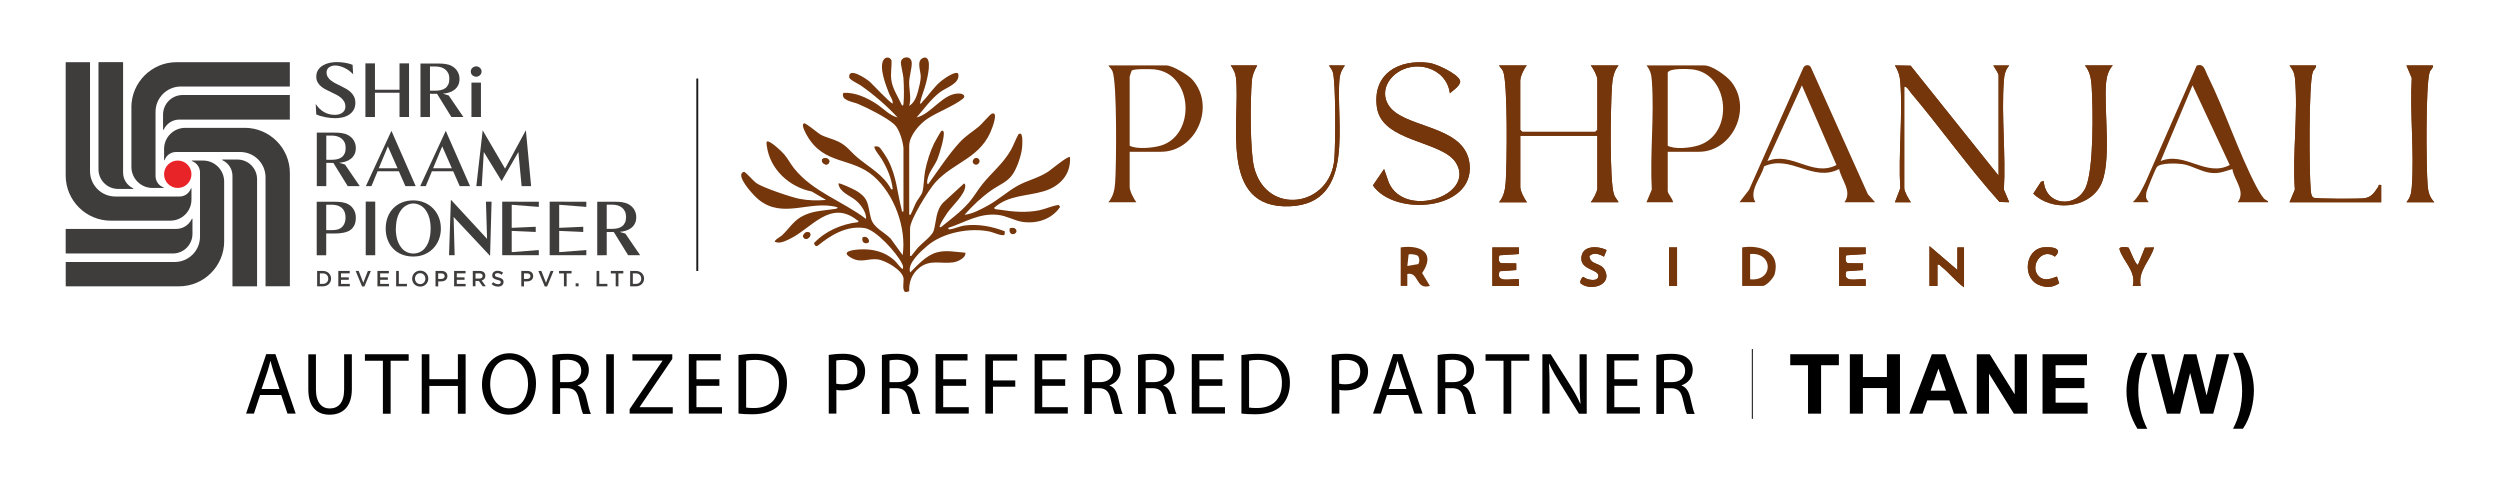 <?xml version="1.0" encoding="UTF-8"?>
<svg id="Layer_1" data-name="Layer 1" xmlns="http://www.w3.org/2000/svg" viewBox="0 0 649.34 126.28">
  <defs>
    <style>
      .cls-1 {
        fill: #020202;
      }

      .cls-2 {
        fill: #3f3c3c;
      }

      .cls-3 {
        stroke: #191919;
        stroke-width: .5px;
      }

      .cls-3, .cls-4 {
        fill: none;
        stroke-miterlimit: 10;
      }

      .cls-4 {
        stroke: #000;
        stroke-width: .25px;
      }

      .cls-5 {
        fill: #75360c;
      }

      .cls-6 {
        fill: #e92429;
      }
    </style>
  </defs>
  <g>
    <g>
      <path d="M477.62,92.01v2.85h-4.62v12.58h-3.39v-12.58h-4.62v-2.85h12.64Z"/>
      <path d="M483.86,92.01v5.92h6.24v-5.92h3.39v15.43h-3.39v-6.65h-6.24v6.65h-3.39v-15.43h3.39Z"/>
      <path d="M505.25,92.01l5.77,15.43h-3.52l-1.17-3.44h-5.77l-1.21,3.44h-3.44l5.86-15.43h3.48ZM503.46,95.81l-2.01,5.66h4l-1.94-5.66h-.04Z"/>
      <path d="M516.81,92.01l6.44,10.35h.04v-10.35h3.18v15.43h-3.39l-6.42-10.33h-.04v10.33h-3.18v-15.43h3.37Z"/>
      <path d="M542.06,92.01v2.85h-8.15v3.31h7.48v2.64h-7.48v3.78h8.32v2.85h-11.71v-15.43h11.54Z"/>
      <path d="M557.75,91.64c-1.53,2.85-2.36,6.29-2.36,9.79s.74,6.81,2.33,9.94h-2.55c-1.86-3.05-2.85-6.48-2.85-9.72s.91-7.13,2.85-10h2.57Z"/>
      <path d="M562.13,92.01l2.44,10.5h.04l2.68-10.5h3.18l2.64,10.63h.04l2.53-10.63h3.33l-4.15,15.43h-3.37l-2.61-10.5h-.04l-2.57,10.5h-3.44l-4.08-15.43h3.39Z"/>
      <path d="M582.57,91.64c1.86,3.05,2.85,6.5,2.85,9.74,0,3.02-.84,7.07-2.85,9.98h-2.57c1.58-3,2.36-6.31,2.36-9.77s-.78-6.91-2.33-9.96h2.55Z"/>
    </g>
    <g>
      <g>
        <path class="cls-1" d="M67.55,102.59l-1.59,4.84h-2.04l5.23-15.45h2.39l5.26,15.45h-2.13l-1.62-4.84h-5.49ZM72.58,101.03l-1.51-4.42c-.32-1.01-.56-1.93-.8-2.81h-.06c-.24.92-.47,1.84-.77,2.79l-1.51,4.45h4.66Z"/>
        <path class="cls-1" d="M82.06,92.01v9.15c0,3.44,1.54,4.93,3.57,4.93,2.27,0,3.75-1.52,3.75-4.93v-9.15h2.01v9.01c0,4.75-2.48,6.69-5.79,6.69-3.13,0-5.52-1.81-5.52-6.59v-9.09h2.01-.03Z"/>
        <path class="cls-1" d="M99.44,93.7h-4.66v-1.69h11.37v1.69h-4.69v13.76h-2.01v-13.76h-.02Z"/>
        <path class="cls-1" d="M111.52,92.01v6.48h7.41v-6.48h2.01v15.45h-2.01v-7.22h-7.41v7.22h-1.98v-15.45h1.98Z"/>
        <path class="cls-1" d="M139.22,99.56c0,5.32-3.22,8.14-7.12,8.14s-6.91-3.15-6.91-7.84,3.01-8.11,7.12-8.11,6.91,3.24,6.91,7.81h0ZM127.32,99.82c0,3.3,1.77,6.24,4.9,6.24s4.93-2.91,4.93-6.42c0-3.06-1.59-6.27-4.9-6.27s-4.93,3.03-4.93,6.45h0Z"/>
        <path class="cls-1" d="M143.5,92.22c1-.21,2.45-.32,3.81-.32,2.13,0,3.48.38,4.43,1.28.77.69,1.21,1.72,1.21,2.94,0,2.06-1.27,3.39-2.89,3.96v.06c1.18.42,1.89,1.52,2.24,3.12.5,2.17.86,3.65,1.18,4.25h-2.04c-.24-.45-.59-1.75-1.03-3.69-.44-2.14-1.27-2.94-3.07-3h-1.86v6.69h-1.98v-15.24h0v-.03l.02-.02h0ZM145.48,99.26h2.04c2.13,0,3.45-1.15,3.45-2.94,0-1.99-1.45-2.85-3.54-2.88-.97,0-1.62.09-1.95.18v5.65h0Z"/>
        <path class="cls-1" d="M159.44,92.01v15.45h-1.98v-15.45h1.98Z"/>
        <path class="cls-1" d="M163.54,106.27l8.51-12.54v-.06h-7.79v-1.66h10.36v1.21l-8.47,12.48v.06h8.59v1.66h-11.2v-1.15h0Z"/>
        <path class="cls-1" d="M186.85,100.21h-5.96v5.55h6.64v1.66h-8.62v-15.45h8.3v1.66h-6.32v4.87h5.96v1.63h0v.06h0v.02Z"/>
        <path class="cls-1" d="M191.83,92.22c1.21-.18,2.66-.32,4.22-.32,2.84,0,4.87.65,6.2,1.93,1.36,1.25,2.16,3.03,2.16,5.55s-.77,4.58-2.21,6c-1.45,1.46-3.81,2.22-6.79,2.22-1.42,0-2.6-.06-3.6-.18v-15.19h0l.03-.03h0l-.02.02ZM193.8,105.86c.5.09,1.24.12,2.01.12,4.22,0,6.52-2.38,6.52-6.56,0-3.65-2.04-5.94-6.2-5.94-1.03,0-1.8.09-2.33.21v12.18h0Z"/>
        <path class="cls-1" d="M215.22,92.19c.97-.16,2.21-.3,3.81-.3,1.95,0,3.4.45,4.31,1.28.86.75,1.36,1.84,1.36,3.24s-.41,2.49-1.18,3.3c-1.06,1.13-2.75,1.69-4.69,1.69-.59,0-1.15,0-1.59-.16v6.18h-1.98v-15.26h0l-.03.03h-.02ZM217.2,99.65c.44.12.97.16,1.62.16,2.39,0,3.87-1.15,3.87-3.3s-1.45-3.03-3.63-3.03c-.86,0-1.54.06-1.86.16v6h0v.03h0Z"/>
        <path class="cls-1" d="M229.06,92.22c1-.21,2.45-.32,3.81-.32,2.13,0,3.48.38,4.43,1.28.77.69,1.21,1.72,1.21,2.94,0,2.06-1.27,3.39-2.89,3.96v.06c1.18.42,1.89,1.52,2.24,3.12.5,2.17.86,3.65,1.18,4.25h-2.04c-.24-.45-.59-1.75-1.03-3.69-.44-2.14-1.27-2.94-3.07-3h-1.86v6.69h-1.98v-15.24h0v-.03l.02-.02h0ZM231.04,99.26h2.04c2.13,0,3.45-1.15,3.45-2.94,0-1.99-1.45-2.85-3.54-2.88-.97,0-1.62.09-1.95.18v5.65h0Z"/>
        <path class="cls-1" d="M250.94,100.21h-5.96v5.55h6.64v1.66h-8.62v-15.45h8.3v1.66h-6.32v4.87h5.96v1.63h0v.06h0v.02Z"/>
        <path class="cls-1" d="M255.93,92.01h8.27v1.66h-6.29v5.14h5.79v1.63h-5.79v6.99h-1.98v-15.45h0v.03h0Z"/>
        <path class="cls-1" d="M276.67,100.21h-5.96v5.55h6.64v1.66h-8.62v-15.45h8.3v1.66h-6.32v4.87h5.96v1.63h0v.06h0v.02Z"/>
        <path class="cls-1" d="M281.62,92.22c1-.21,2.45-.32,3.81-.32,2.13,0,3.48.38,4.43,1.28.77.69,1.21,1.72,1.21,2.94,0,2.06-1.27,3.39-2.89,3.96v.06c1.18.42,1.89,1.52,2.24,3.12.5,2.17.86,3.65,1.18,4.25h-2.04c-.24-.45-.59-1.75-1.03-3.69-.44-2.14-1.27-2.94-3.07-3h-1.86v6.69h-1.98v-15.24h0v-.03l.02-.02h0ZM283.63,99.26h2.04c2.13,0,3.45-1.15,3.45-2.94,0-1.99-1.45-2.85-3.54-2.88-.97,0-1.62.09-1.95.18v5.65h0Z"/>
        <path class="cls-1" d="M295.59,92.22c1-.21,2.45-.32,3.81-.32,2.13,0,3.48.38,4.43,1.28.77.69,1.21,1.72,1.21,2.94,0,2.06-1.27,3.39-2.89,3.96v.06c1.18.42,1.89,1.52,2.24,3.12.5,2.17.86,3.65,1.18,4.25h-2.04c-.24-.45-.59-1.75-1.03-3.69-.44-2.14-1.27-2.94-3.07-3h-1.86v6.69h-1.98v-15.24h0v-.03l.02-.02h0ZM297.56,99.26h2.04c2.13,0,3.45-1.15,3.45-2.94,0-1.99-1.45-2.85-3.54-2.88-.97,0-1.62.09-1.95.18v5.65h0Z"/>
        <path class="cls-1" d="M317.49,100.21h-5.96v5.55h6.64v1.66h-8.62v-15.45h8.3v1.66h-6.32v4.87h5.96v1.63h0v.06h0v.02Z"/>
        <path class="cls-1" d="M322.46,92.22c1.21-.18,2.66-.32,4.22-.32,2.84,0,4.87.65,6.2,1.93,1.36,1.25,2.16,3.03,2.16,5.55s-.77,4.58-2.21,6c-1.45,1.46-3.81,2.22-6.79,2.22-1.42,0-2.6-.06-3.6-.18v-15.19h0l.03-.03h0l-.02.02ZM324.43,105.86c.5.09,1.24.12,2.01.12,4.22,0,6.52-2.38,6.52-6.56,0-3.65-2.04-5.94-6.2-5.94-1.03,0-1.8.09-2.33.21v12.18h0Z"/>
        <path class="cls-1" d="M345.86,92.19c.97-.16,2.21-.3,3.81-.3,1.95,0,3.4.45,4.31,1.28.86.75,1.36,1.84,1.36,3.24s-.41,2.49-1.18,3.3c-1.06,1.13-2.75,1.69-4.69,1.69-.59,0-1.15,0-1.59-.16v6.18h-1.98v-15.26h0l-.03.03h-.02ZM347.85,99.65c.44.12.97.16,1.62.16,2.39,0,3.84-1.15,3.84-3.3s-1.45-3.03-3.63-3.03c-.86,0-1.54.06-1.86.16v6h0l.03.03h0Z"/>
        <path class="cls-1" d="M360.25,102.59l-1.59,4.84h-2.04l5.23-15.45h2.39l5.26,15.45h-2.13l-1.62-4.84h-5.49ZM365.3,101.03l-1.51-4.42c-.32-1.01-.56-1.93-.8-2.81h-.03c-.24.92-.47,1.84-.77,2.79l-1.51,4.45h4.63Z"/>
        <path class="cls-1" d="M373.41,92.22c1-.21,2.45-.32,3.81-.32,2.13,0,3.48.38,4.43,1.28.77.69,1.21,1.72,1.21,2.94,0,2.06-1.27,3.39-2.89,3.96v.06c1.18.42,1.89,1.52,2.24,3.12.5,2.17.86,3.65,1.18,4.25h-2.04c-.24-.45-.59-1.75-1.03-3.69-.44-2.14-1.27-2.94-3.07-3h-1.86v6.69h-1.98v-15.24h0v-.03l.02-.02h0ZM375.39,99.26h2.04c2.13,0,3.45-1.15,3.45-2.94,0-1.99-1.45-2.85-3.54-2.88-.97,0-1.62.09-1.95.18v5.65h0Z"/>
        <path class="cls-1" d="M390.51,93.7h-4.66v-1.69h11.37v1.69h-4.69v13.76h-2.01v-13.76h-.02Z"/>
        <path class="cls-1" d="M400.61,107.46v-15.45h2.16l4.93,7.81c1.15,1.81,2.04,3.44,2.75,5.03h.06c-.18-2.09-.24-3.99-.24-6.36v-6.48h1.86v15.45h-2.01l-4.87-7.84c-1.06-1.72-2.1-3.47-2.86-5.17h-.06c.12,1.96.15,3.83.15,6.39v6.59h-1.86v.03h0Z"/>
        <path class="cls-1" d="M425.26,100.21h-5.96v5.55h6.64v1.66h-8.62v-15.45h8.3v1.66h-6.32v4.87h5.96v1.63h0v.06h0v.02Z"/>
        <path class="cls-1" d="M430.21,92.22c1-.21,2.45-.32,3.81-.32,2.13,0,3.48.38,4.43,1.28.77.69,1.21,1.72,1.21,2.94,0,2.06-1.27,3.39-2.89,3.96v.06c1.18.42,1.89,1.52,2.24,3.12.5,2.17.86,3.65,1.18,4.25h-2.04c-.24-.45-.59-1.75-1.03-3.69-.44-2.14-1.27-2.94-3.07-3h-1.86v6.69h-1.98v-15.24h0v-.03l.02-.02h0ZM432.2,99.26h2.04c2.13,0,3.45-1.15,3.45-2.94,0-1.99-1.45-2.85-3.54-2.88-.97,0-1.62.09-1.95.18v5.65h0Z"/>
      </g>
      <line class="cls-4" x1="455.14" y1="90.66" x2="455.14" y2="108.79"/>
    </g>
  </g>
  <g>
    <g>
      <path class="cls-2" d="M81.99,26.99c.57.89,1.28,1.59,2.13,2.09.85.5,1.81.75,2.88.75.33,0,.65-.04.97-.12.32-.08.61-.2.87-.38.26-.17.47-.39.63-.66.16-.27.24-.59.24-.97,0-.51-.11-.95-.33-1.33-.22-.38-.5-.71-.85-1-.35-.29-.75-.56-1.21-.79-.46-.23-.92-.46-1.39-.68-.47-.22-.93-.45-1.39-.69-.46-.24-.86-.51-1.21-.82-.35-.31-.64-.66-.85-1.06-.22-.4-.33-.87-.33-1.41,0-.7.16-1.29.49-1.77.33-.48.74-.87,1.25-1.17.51-.3,1.07-.51,1.69-.65.62-.13,1.22-.2,1.81-.2.71,0,1.42.05,2.13.16.71.11,1.39.29,2.06.54l.14,2.46c-.28-.3-.6-.59-.96-.87-.36-.28-.75-.52-1.16-.72-.41-.21-.83-.37-1.27-.5-.44-.13-.86-.19-1.28-.19-.26,0-.52.04-.79.11-.27.07-.51.18-.72.32-.21.14-.39.32-.52.55-.13.22-.2.48-.2.78,0,.48.11.89.32,1.23.21.35.5.66.85.93.35.27.75.52,1.2.75.45.23.91.45,1.37.68.47.23.93.47,1.37.72.45.26.85.55,1.2.89.35.34.63.73.85,1.17.21.44.32.97.32,1.57,0,.74-.15,1.36-.46,1.86-.31.51-.7.92-1.19,1.23-.49.32-1.04.55-1.66.69-.62.14-1.25.21-1.88.21-.38,0-.8-.02-1.23-.06-.43-.04-.87-.1-1.31-.19-.44-.08-.87-.19-1.28-.31s-.8-.26-1.15-.42l-.14-2.76Z"/>
      <polygon class="cls-2" points="94.91 16.46 97.39 16.46 97.39 23.31 103.77 23.31 103.77 16.46 106.24 16.46 106.24 30.39 103.77 30.39 103.77 24.09 97.39 24.09 97.39 30.39 94.91 30.39 94.91 16.46"/>
      <path class="cls-2" d="M113.76,16.5c.32,0,.64,0,.96.02.32.01.64.04.95.09.31.05.62.12.92.21.3.09.59.22.86.39.6.34,1.07.8,1.4,1.38.33.58.5,1.21.5,1.89,0,.64-.12,1.2-.35,1.66-.23.46-.55.85-.95,1.16-.4.31-.85.55-1.37.71-.52.16-1.07.27-1.64.32.25.07.5.15.75.23.25.08.5.16.75.23l3.82,5.6h-3.12l-3.72-6.02c-.31,0-.62,0-.92-.01-.31,0-.61-.01-.92-.01v6.04s-2.47.01-2.47.01v-13.9h4.55ZM111.68,23.55h1.44c.53,0,1.01-.05,1.45-.16s.82-.28,1.14-.53c.32-.25.56-.57.74-.96.18-.39.26-.88.26-1.46,0-.53-.09-1-.28-1.4-.19-.4-.44-.73-.77-.99-.32-.26-.7-.46-1.14-.59-.43-.13-.9-.19-1.4-.19h-1.44v6.27Z"/>
      <path class="cls-2" d="M123.69,17.23c.18,0,.36.04.53.11.17.07.31.17.44.28.13.12.23.26.31.42.08.16.11.34.11.53s-.04.36-.11.53c-.08.17-.18.31-.31.43-.13.12-.28.22-.44.29-.17.07-.34.11-.53.11s-.36-.03-.53-.1c-.17-.07-.32-.16-.46-.28-.13-.12-.24-.27-.31-.43-.08-.17-.11-.35-.11-.54s.04-.37.11-.53c.07-.16.18-.31.31-.43.13-.12.29-.22.46-.28.17-.07.35-.1.53-.1M122.45,21.45h2.47v8.94h-2.47v-8.94Z"/>
      <path class="cls-2" d="M86.83,34.45c.32,0,.64,0,.96.02.32.01.64.04.95.09.31.05.62.12.92.21.3.09.59.22.86.39.6.34,1.07.8,1.4,1.38.33.58.5,1.21.5,1.89,0,.64-.12,1.2-.35,1.66-.23.46-.55.85-.95,1.16-.4.31-.85.55-1.37.71-.52.16-1.07.27-1.64.32.25.07.5.15.75.23.25.08.5.16.75.23l3.82,5.6h-3.12l-3.72-6.02c-.31,0-.62,0-.92-.01-.31,0-.61-.01-.92-.01v6.04s-2.47.01-2.47.01v-13.9h4.55ZM84.75,41.5h1.44c.53,0,1.01-.05,1.45-.16s.82-.28,1.14-.53c.32-.25.56-.57.74-.96.18-.39.26-.88.26-1.46,0-.53-.09-1-.28-1.4-.19-.4-.44-.73-.77-.99-.32-.26-.7-.46-1.14-.59-.43-.13-.9-.19-1.4-.19h-1.44v6.27Z"/>
      <path class="cls-2" d="M101.66,33.96l6.31,14.38h-2.68l-1.69-3.85h-5.53l-1.59,3.85h-1.45l6.65-14.38ZM103.25,43.7l-2.5-5.68-2.37,5.68h4.87Z"/>
      <path class="cls-2" d="M115.77,33.96l6.31,14.38h-2.68l-1.69-3.85h-5.53l-1.59,3.85h-1.45l6.65-14.38ZM117.36,43.7l-2.5-5.68-2.37,5.68h4.87Z"/>
      <polygon class="cls-2" points="125.37 33.85 131.18 43.8 136.59 33.82 137.95 48.34 135.48 48.34 134.64 39.48 130.29 47.04 125.66 39.48 125.13 48.34 123.72 48.34 125.37 33.85"/>
      <path class="cls-2" d="M82.26,52.4h4.55c.32,0,.64,0,.97.02s.65.04.97.09c.32.05.63.12.93.21.31.1.6.23.88.39.3.18.57.39.8.63.23.25.42.52.58.81.16.29.28.6.36.93.08.33.12.67.12,1.01,0,.77-.11,1.41-.34,1.91-.23.5-.53.91-.92,1.22-.38.31-.83.53-1.35.68-.51.14-1.06.24-1.62.29-.57.05-1.15.07-1.74.06-.59,0-1.17-.01-1.72-.01v5.66s-2.47.01-2.47.01v-13.9ZM85.62,59.78c.38,0,.77-.01,1.17-.03.41-.02.78-.09,1.13-.22.33-.12.61-.28.84-.49.23-.21.42-.45.57-.72.15-.27.25-.56.32-.88.07-.32.1-.64.1-.97,0-.56-.09-1.05-.26-1.46-.18-.41-.42-.76-.73-1.03-.31-.27-.69-.47-1.13-.61-.44-.13-.93-.2-1.46-.2h-1.44v6.61h.89Z"/>
      <rect class="cls-2" x="94.99" y="52.36" width="2.47" height="13.93"/>
      <path class="cls-2" d="M107.33,52.05c1.05,0,2.02.19,2.9.56.88.37,1.63.88,2.27,1.54.64.65,1.13,1.42,1.48,2.31.35.89.53,1.86.53,2.9s-.18,2-.53,2.88c-.35.89-.85,1.65-1.48,2.31-.63.65-1.39,1.16-2.26,1.53-.88.37-1.84.55-2.9.55s-2.06-.18-2.94-.53c-.88-.35-1.64-.85-2.26-1.5-.63-.64-1.11-1.41-1.45-2.3-.34-.89-.51-1.87-.51-2.94s.17-2.05.51-2.95c.34-.89.83-1.67,1.45-2.31.63-.65,1.38-1.15,2.26-1.51.88-.36,1.86-.54,2.94-.54M102.8,59.36c0,.59.05,1.2.14,1.82.09.62.25,1.22.49,1.78.23.56.55,1.07.94,1.53.39.46.89.81,1.49,1.07.47.2.96.3,1.47.3s1.05-.1,1.53-.3c.6-.25,1.1-.61,1.48-1.07.39-.46.69-.97.91-1.54.22-.57.38-1.16.47-1.79.09-.62.13-1.23.13-1.81s-.04-1.16-.13-1.77c-.09-.61-.24-1.19-.47-1.74-.22-.55-.52-1.06-.88-1.52-.37-.46-.84-.82-1.4-1.09-.26-.12-.52-.21-.8-.28-.27-.07-.55-.1-.83-.1-.27,0-.53.03-.8.1-.27.07-.52.16-.76.28-.57.28-1.04.64-1.42,1.1-.38.46-.68.96-.91,1.51-.23.55-.39,1.13-.48,1.74-.1.61-.14,1.2-.14,1.77"/>
      <polygon class="cls-2" points="126.22 52.38 127.68 52.38 127.29 66.47 117.82 56.36 118.09 66.29 116.63 66.29 117.11 51.87 126.51 62.04 126.22 52.38"/>
      <polygon class="cls-2" points="130.44 52.38 139.95 52.4 139.95 53.74 132.91 53.19 132.91 59.18 139.15 58.9 139.15 60.25 132.91 59.97 132.91 65.49 139.95 64.94 139.95 66.28 130.44 66.29 130.44 52.38"/>
      <polygon class="cls-2" points="142.77 52.38 152.29 52.4 152.29 53.74 145.24 53.19 145.24 59.18 151.49 58.9 151.49 60.25 145.24 59.97 145.24 65.49 152.29 64.94 152.29 66.28 142.77 66.29 142.77 52.38"/>
      <path class="cls-2" d="M159.66,52.4c.32,0,.64,0,.96.02.32.01.64.04.95.09.31.05.62.12.92.21.3.09.59.22.87.39.6.34,1.07.8,1.4,1.38.33.58.5,1.21.5,1.89,0,.64-.12,1.2-.35,1.66-.23.46-.55.85-.95,1.16-.4.31-.86.55-1.37.71-.52.16-1.07.27-1.64.32.25.07.5.15.75.23.25.08.5.16.75.23l3.82,5.6h-3.12l-3.72-6.02c-.31,0-.62,0-.92-.01-.31,0-.61-.01-.92-.01v6.04s-2.47.01-2.47.01v-13.9h4.55ZM157.58,59.44h1.44c.53,0,1.01-.05,1.45-.16s.82-.28,1.14-.53c.32-.25.56-.57.74-.96.18-.39.26-.88.26-1.46,0-.53-.09-1-.28-1.4-.19-.4-.44-.73-.76-.99-.32-.26-.7-.46-1.14-.59-.43-.13-.9-.19-1.4-.19h-1.44v6.27Z"/>
      <path class="cls-2" d="M82.37,70.37h1.49c1.26,0,2.13.86,2.13,1.99h0c0,1.14-.87,2.01-2.13,2.01h-1.49v-4ZM83.87,73.73c.84,0,1.39-.57,1.39-1.35h0c0-.79-.55-1.37-1.39-1.37h-.79v2.72h.79Z"/>
      <polygon class="cls-2" points="87.87 70.37 90.83 70.37 90.83 71 88.57 71 88.57 72.04 90.58 72.04 90.58 72.67 88.57 72.67 88.57 73.74 90.86 73.74 90.86 74.37 87.87 74.37 87.87 70.37"/>
      <polygon class="cls-2" points="92.38 70.37 93.16 70.37 94.36 73.44 95.56 70.37 96.32 70.37 94.66 74.4 94.04 74.4 92.38 70.37"/>
      <polygon class="cls-2" points="98.03 70.37 101 70.37 101 71 98.74 71 98.74 72.04 100.74 72.04 100.74 72.67 98.74 72.67 98.74 73.74 101.03 73.74 101.03 74.37 98.03 74.37 98.03 70.37"/>
      <polygon class="cls-2" points="102.89 70.37 103.59 70.37 103.59 73.73 105.7 73.73 105.7 74.37 102.89 74.37 102.89 70.37"/>
      <path class="cls-2" d="M107.05,72.38h0c0-1.14.87-2.08,2.1-2.08s2.09.93,2.09,2.06h0c0,1.14-.87,2.08-2.1,2.08s-2.09-.93-2.09-2.06M110.49,72.38h0c0-.79-.57-1.43-1.36-1.43s-1.35.63-1.35,1.41h0c0,.79.57,1.43,1.36,1.43s1.35-.63,1.35-1.41"/>
      <path class="cls-2" d="M113.11,70.37h1.58c.93,0,1.52.53,1.52,1.34h0c0,.91-.72,1.38-1.6,1.38h-.79v1.29h-.7v-4ZM114.63,72.45c.53,0,.86-.3.86-.71h0c0-.48-.34-.73-.86-.73h-.82v1.44h.82Z"/>
      <polygon class="cls-2" points="117.95 70.37 120.92 70.37 120.92 71 118.65 71 118.65 72.04 120.66 72.04 120.66 72.67 118.65 72.67 118.65 73.74 120.94 73.74 120.94 74.37 117.95 74.37 117.95 70.37"/>
      <path class="cls-2" d="M122.8,70.37h1.78c.5,0,.9.15,1.15.4.21.22.33.51.33.86h0c0,.67-.4,1.06-.95,1.22l1.08,1.51h-.83l-.98-1.39h-.88v1.39h-.7v-4ZM124.54,72.35c.5,0,.82-.26.82-.67h0c0-.44-.31-.67-.83-.67h-1.02v1.34h1.03Z"/>
      <path class="cls-2" d="M127.69,73.79l.42-.5c.38.33.77.52,1.26.52.43,0,.71-.2.71-.5h0c0-.3-.16-.45-.9-.62-.85-.21-1.33-.46-1.33-1.19h0c0-.7.57-1.17,1.37-1.17.58,0,1.05.18,1.45.5l-.38.53c-.36-.27-.72-.41-1.09-.41-.41,0-.65.21-.65.47h0c0,.32.18.46.95.64.85.21,1.29.51,1.29,1.17h0c0,.76-.59,1.21-1.43,1.21-.61,0-1.19-.21-1.67-.64"/>
      <path class="cls-2" d="M135.39,70.37h1.58c.93,0,1.52.53,1.52,1.34h0c0,.91-.72,1.38-1.6,1.38h-.79v1.29h-.7v-4ZM136.91,72.45c.53,0,.86-.3.86-.71h0c0-.48-.34-.73-.86-.73h-.82v1.44h.82Z"/>
      <polygon class="cls-2" points="139.83 70.37 140.61 70.37 141.81 73.44 143.01 70.37 143.77 70.37 142.11 74.4 141.49 74.4 139.83 70.37"/>
      <polygon class="cls-2" points="146.47 71.02 145.2 71.02 145.2 70.37 148.45 70.37 148.45 71.02 147.18 71.02 147.18 74.37 146.47 74.37 146.47 71.02"/>
      <rect class="cls-2" x="149.52" y="73.59" width=".76" height=".78"/>
      <polygon class="cls-2" points="154.95 70.37 155.65 70.37 155.65 73.73 157.76 73.73 157.76 74.37 154.95 74.37 154.95 70.37"/>
      <polygon class="cls-2" points="159.92 71.02 158.65 71.02 158.65 70.37 161.9 70.37 161.9 71.02 160.63 71.02 160.63 74.37 159.92 74.37 159.92 71.02"/>
      <path class="cls-2" d="M163.67,70.37h1.49c1.26,0,2.13.86,2.13,1.99h0c0,1.14-.87,2.01-2.13,2.01h-1.49v-4ZM165.16,73.73c.84,0,1.39-.57,1.39-1.35h0c0-.79-.55-1.37-1.39-1.37h-.79v2.72h.79Z"/>
      <path class="cls-6" d="M49.73,45.26c0,1.97-1.59,3.56-3.56,3.56s-3.56-1.59-3.56-3.56,1.59-3.56,3.56-3.56,3.56,1.59,3.56,3.56"/>
      <path class="cls-2" d="M63.55,33.21h-15.45c-3.03,0-5.48,2.45-5.48,5.48v2.87c0,.08.11.1.14.02.42-1.22,1.58-2.1,2.95-2.1h16.68c3.64,0,6.58,2.95,6.58,6.58v28.3h6.32v-29.42c0-6.48-5.26-11.74-11.74-11.74"/>
      <path class="cls-2" d="M57.81,41.44c-.1,0-.13.13-.04.17,1.54.71,2.61,2.26,2.61,4.07v28.67s0,.02.02.02h6.35s.02,0,.02-.02v-27.81c0-2.82-2.28-5.1-5.1-5.1h-3.86Z"/>
      <path class="cls-2" d="M58.22,62.63v-15.45c0-3.03-2.45-5.48-5.48-5.48h-2.87c-.08,0-.1.11-.02.14,1.22.42,2.1,1.58,2.1,2.95v16.68c0,3.64-2.95,6.58-6.58,6.58h-28.3v6.32h29.42c6.48,0,11.74-5.26,11.74-11.74"/>
      <path class="cls-2" d="M50,56.89c0-.1-.13-.13-.18-.04-.71,1.54-2.26,2.61-4.07,2.61h-28.67s-.02,0-.02.02v6.34s0,.02.02.02h27.81c2.82,0,5.1-2.28,5.1-5.1v-3.86Z"/>
      <path class="cls-2" d="M28.8,57.31h15.45c3.03,0,5.48-2.45,5.48-5.48v-2.87c0-.08-.11-.1-.14-.02-.42,1.22-1.58,2.1-2.95,2.1h-16.68c-3.64,0-6.58-2.95-6.58-6.58v-28.3h-6.32v29.42c0,6.48,5.26,11.74,11.74,11.74"/>
      <path class="cls-2" d="M34.54,49.08c.1,0,.13-.13.04-.18-1.54-.71-2.61-2.26-2.61-4.07v-28.67s0-.02-.02-.02h-6.35s-.02,0-.02.02v27.81c0,2.82,2.28,5.1,5.1,5.1h3.86Z"/>
      <path class="cls-2" d="M34.13,27.89v15.45c0,3.03,2.45,5.48,5.48,5.48h2.87c.08,0,.1-.11.02-.14-1.22-.42-2.1-1.58-2.1-2.95v-16.68c0-3.64,2.95-6.58,6.58-6.58h28.3v-6.32h-29.42c-6.48,0-11.74,5.26-11.74,11.74"/>
      <path class="cls-2" d="M42.35,33.63c0,.1.13.13.17.04.71-1.54,2.26-2.61,4.07-2.61h28.67s.02,0,.02-.02v-6.34s0-.02-.02-.02h-27.81c-2.82,0-5.1,2.28-5.1,5.1v3.86Z"/>
    </g>
    <line class="cls-3" x1="181.11" y1="20.39" x2="181.11" y2="70.39"/>
    <g>
      <g>
        <path class="cls-5" d="M224.02,61.69c1.31-.83,2.55,1.5.94,1.49-.86,0-1.11-.75-.94-1.49Z"/>
        <path class="cls-5" d="M214.05,41.1c-1.47.4.25,2.35,1.13,1.36.72-.8-.34-1.58-1.13-1.36Z"/>
        <path class="cls-5" d="M209.33,60.37c-.33.1-.82.78-.76,1.11l.4.46c.66.4,1.56-.38,1.51-1.07-.05-.6-.68-.65-1.15-.5Z"/>
        <path class="cls-5" d="M209.33,60.37c.48-.15,1.1-.09,1.15.5.05.69-.85,1.46-1.51,1.07l-.4-.46c-.06-.33.43-1.01.76-1.11Z"/>
        <path class="cls-5" d="M263.66,59.36c1.42,1.23-1.79,2.57-1.42-.03.34-.2,1.13-.22,1.42.03Z"/>
        <path class="cls-5" d="M234.65,38.33c-.17-1.71-1.07-4.82-2.35-6-1.95-1.8-6.91-4.27-9.43-5.34-1.33-.57-4.61-.89-3.82-2.86,3-.21,6.09,1.23,8.56,2.83,1.8,1.17,3.43,3.04,5.54,3.56-2.8-3.03-6.18-5.95-9.56-8.31-.68-.47-2.97-1.5-3.02-2.12-.23-2.83,4.43.38,5.31,1.11.48.4,5.74,6.01,5.99,5.67.08-.97-.62-1.72-.95-2.58-.81-2.07-2.65-6.73-1.45-8.71.53-.88,1.71-.86,2.1.15.05,1.67-.28,3.3-.07,4.99.3,2.35,1.81,4.47,2.73,6.58.31.31.39-.02.43-.32.2-1.61.12-4.95,0-6.65-.07-1.05-.75-3.54-.66-4.26.19-1.41,2.65-1.78,2.81.2.1,1.2-.66,3.67-.67,5.13-.02,1.98.61,4.12.01,6.11,1.33-.83,1.89-2.36,2.29-3.81.28-1.02.71-2.79.71-3.8,0-1.6-1.41-4.59,1.12-4.98,1.87.28.61,5.16.31,6.43-.44,1.87-1.27,3.63-1.65,5.52.47.12.47-.28.68-.49,1.7-1.72,2.94-3.81,4.9-5.38.67-.53,3.74-2.76,4.38-1.85.55,2.57-3.06,3.5-4.81,4.85-2.26,1.74-4.14,4.34-6.01,6.51,3.9-.91,6.97-6.53,11.24-6.21.91.07,1.63.68.74,1.38-2.38,1.87-6.38,3.35-9.04,5.08-2.12,1.37-4.86,4.45-4.86,7.13v17.87c.49.09.34-.02.48-.27.46-.85.85-2.01,1.34-2.94.38-.74,1.33-1.87,1.55-2.52.45-1.33.44-4.02.76-5.66.45-2.28,1.31-5.01,2.32-7.1.2-.41,1.74-3.14,1.89-3.24.25-.17.4-.12.55.11.54.84-1.09,6.08-1.57,7.22-.77,1.81-2.26,3.38-2.59,5.33-.04.22-.2,1.17.19,1.16,2.55-3.5,5.22-7.63,8.13-10.81,1.71-1.86,3.35-2.75,5.15-4.27.68-.57,2.75-3.03,3.22-3.22,1.69-.71.42,2.82.21,3.44-2.75,8.14-10.01,8.96-14.88,14.44-1.68,1.89-6.53,9.57-6.53,11.88v7.17c.42.1.41-.15.6-.36.54-.59.99-1.31,1.53-1.89,1.08-1.16,3.63-3,4.02-4.33.71-2.46.5-5.28,2.52-7.33l5.35-4.92c.3.21.33.37.32.72-.08,2.18-3.39,5.11-4.66,6.92-.53.76-1.72,2.58-1.96,3.39-.09.3.02.38.32.32,2.5-2.04,5.16-3.96,7.28-6.42,1.3-1.51,2.28-3.27,3.53-4.81,2.41-2.97,5.37-5.35,7.31-8.74.78-1.36,1.26-2.87,2.04-4.22l.5-.11c.65.31.46,2.89.4,3.62-.19,2.06-1.25,5.1-2.36,6.84-1.35,2.1-3.61,2.86-5.59,4.25-2.59,1.82-4.9,4.02-7,6.38,1.99-.2,4.16-1.36,5.92-2.32,2.76-1.5,5.08-3.62,7.71-5.13s5.36-1.98,8.05-3.72c.7-.45,5.26-4.27,5.71-3.81.29,4.57-2.68,7.65-6.85,8.88-4.37,1.3-9.13.97-12.84,4.28-.07.45,1.1.45,1.42.5,3.33.55,7.05.84,10.35.14,1.68-.36,3.27-1.16,5-1.38l.36.52c-2.14,3.17-5.91,4.41-9.69,3.9-2.08-.28-4.25-1.62-6.5-1.84-4.92-.5-8.46,1.95-12.92,3.4.11.4.29.39.65.34,1.09-.16,2.42-.82,3.74-.98,3.5-.44,7.09.25,10.36,1.52l-.07.85c-.4.58-2.98-.6-3.76-.77-5.18-1.11-12.16.18-16.27,3.64-1.7,1.44-5.32,4.62-4.49,6.96,1.96-1.93,4.13-4.43,6.89-5.2,2.49-.69,4.95-.1,7.45.07.19,1.37-2.03,2.35-3.16,2.51-3.24.47-5.95-.87-8.83,1.44-1.89,1.51-2.7,3.65-2.6,6.07l-.89.22c-1.05-.24-.5-2.75-.57-3.5-.2-2.22-4.76-4.78-6.78-5.01-2.45-.28-4.16.97-6.58-.27-3.44-1.77.21-2.22,2.11-2.32,3.2-.16,6.37.6,8.78,2.77.82.74,1.34,1.72,2.24,2.36.23-.63.03-1.01-.25-1.57-1.34-2.68-6.7-8.7-9.72-9.11-4.64-.64-8.65,1.79-12.08,4.58-.58.33-.85-.16-1-.65,2.96-3.17,7.21-4.97,11.5-5.46.12-.49-.1-.35-.27-.49-6.98-5.53-11.86,2.14-17.52,4.85-1.17.56-2.52,1.29-3.83.77-.31-.43,1.41-1.33,1.71-1.6,1.75-1.57,2.92-3.63,4.99-4.85,2.85-1.68,5.7-1.6,8.81-2.1.32-.05.66-.01.75-.43-7.15-2.02-14.17,3.2-20.55-2.03-1.27-1.04-4.65-4.77-4.49-6.42.03-.35.38-.76.75-.76s2.45,2.39,3.12,2.88c1.65,1.19,9.1,3.71,11.28,4.13,2.29.44,4.59.5,6.89.28l-3.71-2.18c-5.85-1.16-10.89-5.79-11.68-11.86-.05-.35-.24-1.26.3-1.16,1.01.2,3.45,2.48,4.18,3.32.99,1.14,1.66,2.49,2.57,3.64,4.87,6.13,12.65,8.56,18.72,13.17.16-1.77-1.47-3.87-2.78-4.92-1.48-1.18-4.16-2.08-4.39-4.28.27-.27,3.94,1.49,4.5,1.81,3.57,2.09,3.04,3.73,3.94,7.19.67,2.56,3.46,3.56,5.15,5.34l3.1,4.28c1.03-7.08-2.18-15.86-7.59-20.55-5.76-4.98-12.84-2.79-17.27-10.55-.27-.47-1.69-2.94-.71-3.14.49-.1,3.51,2.53,4.31,2.96,1.41.75,3.14,1.07,4.61,1.81,2.22,1.11,3.03,2.5,4.78,4,3.08,2.64,6.93,4.56,8.88,8.35h.42c-.36-2.99-1.4-5.35-2.91-7.9-.32-.55-2.23-2.8-1.8-3.23.42-.02.82-.07,1.19.2.48.35,1.93,2.65,2.27,3.3,2.29,4.35,2.37,8.44,3.57,12.92.1.37-.15.59.46.49v-16.59Z"/>
        <path class="cls-5" d="M214.05,41.1c.79-.22,1.85.56,1.13,1.36-.88.99-2.6-.96-1.13-1.36Z"/>
        <path class="cls-5" d="M254.11,42.53c-.74.75-1.96-.27-1.25-1.14.79-.98,2.21.17,1.25,1.14Z"/>
      </g>
      <g>
        <path class="cls-5" d="M376.58,24.23c.84-.77,3.15-2.24,2.6-3.44-.81-1.75-6.08-4.21-7.98-4.46-7.84-1.04-14.76,2.8-13.57,11.5,1.26,9.21,17.14,8.62,20.62,14.57,4.91,8.39-13.28,14.48-17.5,5.08l-1.25-3.58-2.9,4.26c5.67,8.18,26.29,6.49,25.12-5.44-.91-9.26-13.53-9.3-19.26-13.52-3.58-2.63-3.57-6.97-.2-9.82,4.97-4.21,13.45-1.93,14.33,4.84Z"/>
        <path class="cls-5" d="M326.55,16.99h-6.9c.75,1.02,1.24,1.99,1.38,3.28,1.19,11.05-4.7,34.09,13.99,33.31,17.45-.72,11.76-22.48,12.92-33.31.14-1.29.63-2.26,1.38-3.27h-4.14c.32.57.73.97.96,1.62.87,2.4.72,19.31.43,22.72-1.07,12.47-17.61,14.84-20.83,2.17-1.1-4.31-1.02-17.79-.59-22.56.14-1.52.67-2.65,1.39-3.95Z"/>
        <path class="cls-5" d="M396.6,16.99h-7.25c.31.58.78.85,1.06,1.53,1.24,3,.99,24.24.68,28.68-.14,1.99-.45,3.77-1.74,5.33h7.25c-.66-.91-1.73-2.88-1.73-3.97v-13.29h20.01v13.63c0,.86-1.08,2.93-1.73,3.62h7.25c-.39-.7-.96-1.28-1.21-2.06-1.18-3.63-.85-23.02-.53-27.8.14-2.05.39-4.07,1.74-5.68h-7.25c.65.7,1.73,2.76,1.73,3.62v13.11l-.52.52h-18.98l-.52-.52v-12.77c0-1.05.95-3.16,1.73-3.97Z"/>
        <path class="cls-5" d="M494.6,48.91v-26.4c.75-.08,1.24,1.01,1.71,1.57,7.85,9.28,14.93,19.36,23.03,28.38l2.52.07-1.38-3.27c.52-9.22-.69-19.18-.01-28.31.12-1.59.36-2.69,1.39-3.95h-4.14c.32.56,1.38,2.05,1.38,2.58v26.05l-22.85-28.57-4.07-.07c.87,1.45,1.27,2.6,1.39,4.3.67,8.9-.53,18.63-.01,27.62l-1.38,3.62h4.14c-.66-.97-1.56-2.47-1.73-3.62Z"/>
        <path class="cls-5" d="M548.77,16.99h-7.25c1.29,1.57,1.6,3.35,1.74,5.33.39,5.63.6,21.75-1.56,26.42-2.54,5.47-10.45,4.66-10.88-1.73l-.72.22-1.98,3.06c4.65,4.59,14,4.04,17.34-1.92,3.25-5.82.87-19.88,1.58-27.06.15-1.57.65-3.15,1.72-4.32Z"/>
        <path class="cls-5" d="M601.57,16.99h-6.9c.81,1.12,1.26,1.84,1.4,3.26.89,9.14-.7,19.71-.02,29l-1.38,3.28h23.81v-4.48c-.83-.19-.56.14-.77.45-.95,1.4-1.63,2.68-3.57,2.98-1.31.2-12.69.19-13.27-.15s-.65-1.43-.7-2.06c-.4-4.38-.55-27.47.53-30.56.24-.68.93-.99.86-1.73Z"/>
        <path class="cls-5" d="M631.94,16.99h-6.9l1.38,3.28c-.52,9.22.69,19.18.01,28.31-.12,1.6-.37,2.69-1.39,3.95h7.25c-1.21-1.27-1.59-2.56-1.74-4.3-.38-4.38-.56-26.4.53-29.52.24-.68.93-.99.86-1.73Z"/>
        <path class="cls-5" d="M508.4,70.13l-7.25-6.21v10.35h2.07v-5.52c.6-.15.69.25,1.04.52,1.91,1.46,3.8,3.94,5.86,5.35v-10.35h-1.73v5.87Z"/>
        <path class="cls-5" d="M394.52,64.26h-6.9v10.01h6.9v-1.73c-1.92-.31-6.11,1.2-5.03-2.09l4.34-.32v-1.73l-3.92-.05c-.54-.16-.6-.63-.6-1.16,0-.31.02-.61.18-.89l5.03-.32v-1.73Z"/>
        <path class="cls-5" d="M417.3,64.96c-2.36-1.2-6.6-1.27-6.57,2.24.03,2.9,4.39,2.75,4.43,4.42s-2.99,1.14-3.91.28c-.35.03-1.23,1.5-.52,1.85,2.82,1.93,8.11.09,6.07-3.65-1.08-1.98-3.73-1.2-3.99-3.59,1.06-1.1,2.73-.49,3.79.16l.7-1.72Z"/>
        <rect class="cls-5" x="433.52" y="64.26" width="2.07" height="10.01"/>
        <path class="cls-5" d="M484.59,64.26h-6.9v10.01h6.9v-1.73c-1.92-.31-6.11,1.2-5.03-2.09l4.34-.32v-1.73l-3.92-.05c-.54-.16-.6-.63-.6-1.16,0-.31.02-.61.18-.89l5.03-.32v-1.73Z"/>
        <path class="cls-5" d="M529.55,71.76c-2.53-2.52.72-7.63,4.18-5.1,2.41-2.33-1.19-2.63-3.08-2.4-4.56.55-5.44,7.68-1.33,9.63,1.89.89,3.74.9,5.51-.3l-.55-1.73c-.2-.15-2.96,1.67-4.73-.1Z"/>
        <path class="cls-5" d="M552.86,64.32c-.22-.14-2.61-.4-2.35.45.92,3.1,4.43,5.71,3.44,9.5h2.07c-.82-3.94,2.47-6.5,3.45-10.01l-2.36.06-1.79,4.43c-.54.42-2.25-4.29-2.47-4.43Z"/>
        <path class="cls-5" d="M452.5,74.27v-10.01c4.79-.74,9.98,1.15,8.46,6.91-.26,1.01-2.18,3.1-3.12,3.1h-5.35ZM454.57,72.54c6.16.61,6.05-7.13,0-6.56v6.56Z"/>
        <path class="cls-5" d="M508.4,70.13v-5.87h1.73v10.35c-2.07-1.41-3.95-3.89-5.86-5.35-.35-.27-.44-.67-1.04-.52v5.52h-2.07v-10.35l7.25,6.21Z"/>
        <path class="cls-5" d="M363.81,64.26c5.15-.74,9.17,1.39,5.57,6.66l2.02,3.34c-3.79,1.12-2.77-3.72-5.87-3.1v3.11s-1.72,0-1.72,0v-10.01ZM368.21,66.42c-.32-.27-1.94-.58-2.35-.29l-.32,2.96,2.8-.49c.49-.49.33-1.8-.12-2.19Z"/>
        <path class="cls-5" d="M394.52,64.26v1.73s-5.03.32-5.03.32c-.16.27-.18.58-.18.89,0,.53.06,1,.6,1.16l3.92.05v1.73l-4.34.32c-1.08,3.29,3.1,1.78,5.03,2.09v1.73h-6.9v-10.01h6.9Z"/>
        <path class="cls-5" d="M484.59,64.26v1.73s-5.03.32-5.03.32c-.16.27-.18.58-.18.89,0,.53.06,1,.6,1.16l3.92.05v1.73l-4.34.32c-1.08,3.29,3.1,1.78,5.03,2.09v1.73h-6.9v-10.01h6.9Z"/>
        <path class="cls-5" d="M417.3,64.96l-.7,1.72c-1.06-.65-2.73-1.26-3.79-.16.25,2.39,2.91,1.61,3.99,3.59,2.04,3.74-3.25,5.58-6.07,3.65-.7-.35.17-1.82.52-1.85.92.85,3.95,1.43,3.91-.28s-4.4-1.52-4.43-4.42c-.03-3.52,4.2-3.45,6.57-2.24Z"/>
        <path class="cls-5" d="M529.55,71.76c1.77,1.77,4.53-.05,4.73.1l.55,1.73c-1.77,1.2-3.62,1.19-5.51.3-4.11-1.95-3.22-9.08,1.33-9.63,1.89-.23,5.49.07,3.08,2.4-3.46-2.53-6.71,2.58-4.18,5.1Z"/>
        <path class="cls-5" d="M552.86,64.32c.22.14,1.92,4.85,2.47,4.43l1.79-4.43,2.36-.06c-.97,3.51-4.27,6.06-3.45,10.01h-2.07c.98-3.79-2.52-6.4-3.44-9.5-.25-.85,2.13-.59,2.35-.45Z"/>
        <rect class="cls-5" x="433.52" y="64.26" width="2.07" height="10.01"/>
        <path class="cls-5" d="M494.6,48.91c.16,1.15,1.07,2.65,1.73,3.62h-4.14s1.38-3.62,1.38-3.62c-.52-8.99.68-18.72.01-27.62-.13-1.69-.53-2.85-1.39-4.3l4.07.07,22.85,28.57v-26.05c0-.53-1.07-2.03-1.38-2.58h4.14c-1.03,1.26-1.28,2.36-1.39,3.95-.68,9.13.54,19.09.01,28.31l1.38,3.27-2.52-.07c-8.1-9.03-15.18-19.1-23.03-28.38-.47-.56-.96-1.65-1.71-1.57v26.4Z"/>
        <path class="cls-5" d="M548.77,16.99c-1.07,1.16-1.57,2.75-1.72,4.32-.71,7.18,1.68,21.25-1.58,27.06-3.34,5.97-12.7,6.52-17.34,1.92l1.98-3.06.72-.22c.43,6.39,8.34,7.2,10.88,1.73,2.16-4.67,1.95-20.79,1.56-26.42-.14-1.99-.45-3.77-1.74-5.33h7.25Z"/>
        <path class="cls-5" d="M601.57,16.99c.06.74-.63,1.05-.86,1.73-1.08,3.09-.93,26.18-.53,30.56.06.63.12,1.71.7,2.06s11.96.35,13.27.15c1.93-.3,2.61-1.58,3.57-2.98.21-.31-.06-.64.77-.45v4.48s-23.81,0-23.81,0l1.38-3.28c-.68-9.3.9-19.86.02-29-.14-1.42-.58-2.14-1.4-3.26h6.9Z"/>
        <path class="cls-5" d="M631.94,16.99c.06.74-.63,1.05-.86,1.73-1.09,3.12-.91,25.14-.53,29.52.15,1.74.53,3.03,1.74,4.3h-7.25c1.03-1.26,1.28-2.36,1.39-3.95.68-9.13-.54-19.09-.01-28.31l-1.38-3.28h6.9Z"/>
        <path class="cls-5" d="M581.21,52.53c2.16-2.86-.95-5.72-1.38-8.63-1.92.57-3.24,1.2-5.34,1.03-2.66-.21-5.15-1.97-7.68-2.32-1.41-.19-5.77-.36-6.61.8-.38.53-2.6,5.92-2.71,6.61-.19,1.14-.12,1.6.61,2.5h-4.14c1.62-1.58,2.42-3.4,3.4-5.39l13.2-30.1c1.92-.63,2.08,1.08,2.78,2.48,4.6,9.27,8,19.93,12.75,29.01.45.85,1.27,2.25,1.87,2.96.45.55,1.11.51,1.2,1.05h-7.94ZM579.14,42.86l-9.66-20.7-8.28,19.67c6.27-2.58,11.79,4.28,17.94,1.03Z"/>
        <path class="cls-5" d="M479.07,52.53c2.1-2.83-.82-5.78-1.38-8.63-6.79,3.55-12.56-3.85-19.49-.69-.75,2.93-4.07,6.4-2.25,9.31h-4.14s2.48-3.21,2.48-3.21l14.13-31.77c.44-.81,1.62-.84,1.97.03l14.76,32.86,1.87,2.1h-7.94ZM468.02,22.16l-8.97,19.67c6.34-2.58,11.76,4.26,17.94,1.03l-8.98-20.7Z"/>
        <path class="cls-5" d="M396.6,16.99c-.77.8-1.73,2.92-1.73,3.97v12.77l.52.52h18.98l.52-.52v-13.11c0-.86-1.08-2.93-1.73-3.62h7.25c-1.35,1.61-1.6,3.63-1.74,5.68-.32,4.78-.66,24.17.53,27.8.26.78.83,1.37,1.21,2.06h-7.25c.65-.7,1.73-2.76,1.73-3.62v-13.63h-20.01v13.29c0,1.08,1.06,3.06,1.73,3.97h-7.25c1.29-1.56,1.6-3.35,1.74-5.33.31-4.44.55-25.68-.68-28.68-.28-.68-.75-.95-1.06-1.53h7.25Z"/>
        <path class="cls-5" d="M433.17,39.42v10.18c0,.73,1.35,2.1,1.38,2.93h-6.9l1.38-3.28c-.52-9.22.69-19.18.01-28.31-.12-1.59-.37-2.69-1.39-3.95h15.01c2.05,0,5.79,2.69,7.07,4.32,5.48,7.02.18,18.11-8.45,18.11h-8.11ZM433.17,18.88v18.98c1.9.99,5.76.57,7.87-.06,9.54-2.86,8.22-18.68-1.49-19.78-1.17-.13-6.05-.35-6.38.86Z"/>
        <path class="cls-5" d="M293.42,39.42v9.14c0,1.08,1.06,3.06,1.73,3.97h-7.25c1.22-1.52,1.6-3.07,1.74-4.99.33-4.39.53-26.07-.68-29.02-.28-.68-.75-.95-1.06-1.53h15.01c1.58,0,5.61,2.39,6.73,3.62,6.29,6.96,1.04,18.81-8.11,18.81h-8.11ZM293.42,19.92v17.94c1.85.95,5.87.58,7.94,0,9.31-2.6,8.67-18.82-1.56-19.84-.97-.1-5.48-.19-5.87.34-.05.07-.49,1.39-.51,1.56Z"/>
        <path class="cls-5" d="M376.58,24.23c-.88-6.77-9.36-9.05-14.33-4.84-3.36,2.85-3.38,7.19.2,9.82,5.74,4.22,18.35,4.26,19.26,13.52,1.18,11.92-19.45,13.61-25.12,5.44l2.9-4.26,1.25,3.58c4.22,9.4,22.41,3.31,17.5-5.08-3.48-5.95-19.36-5.37-20.62-14.57-1.19-8.7,5.73-12.54,13.57-11.5,1.89.25,7.17,2.71,7.98,4.46.55,1.21-1.76,2.67-2.6,3.44Z"/>
        <path class="cls-5" d="M326.55,16.99c-.73,1.31-1.26,2.43-1.39,3.95-.43,4.77-.51,18.25.59,22.56,3.23,12.66,19.76,10.29,20.83-2.17.29-3.41.44-20.31-.43-22.72-.23-.65-.65-1.05-.96-1.62h4.14c-.75,1.01-1.24,1.99-1.38,3.27-1.16,10.84,4.53,32.59-12.92,33.31-18.69.77-12.8-22.27-13.99-33.31-.14-1.29-.63-2.26-1.38-3.28h6.9Z"/>
      </g>
    </g>
  </g>
</svg>